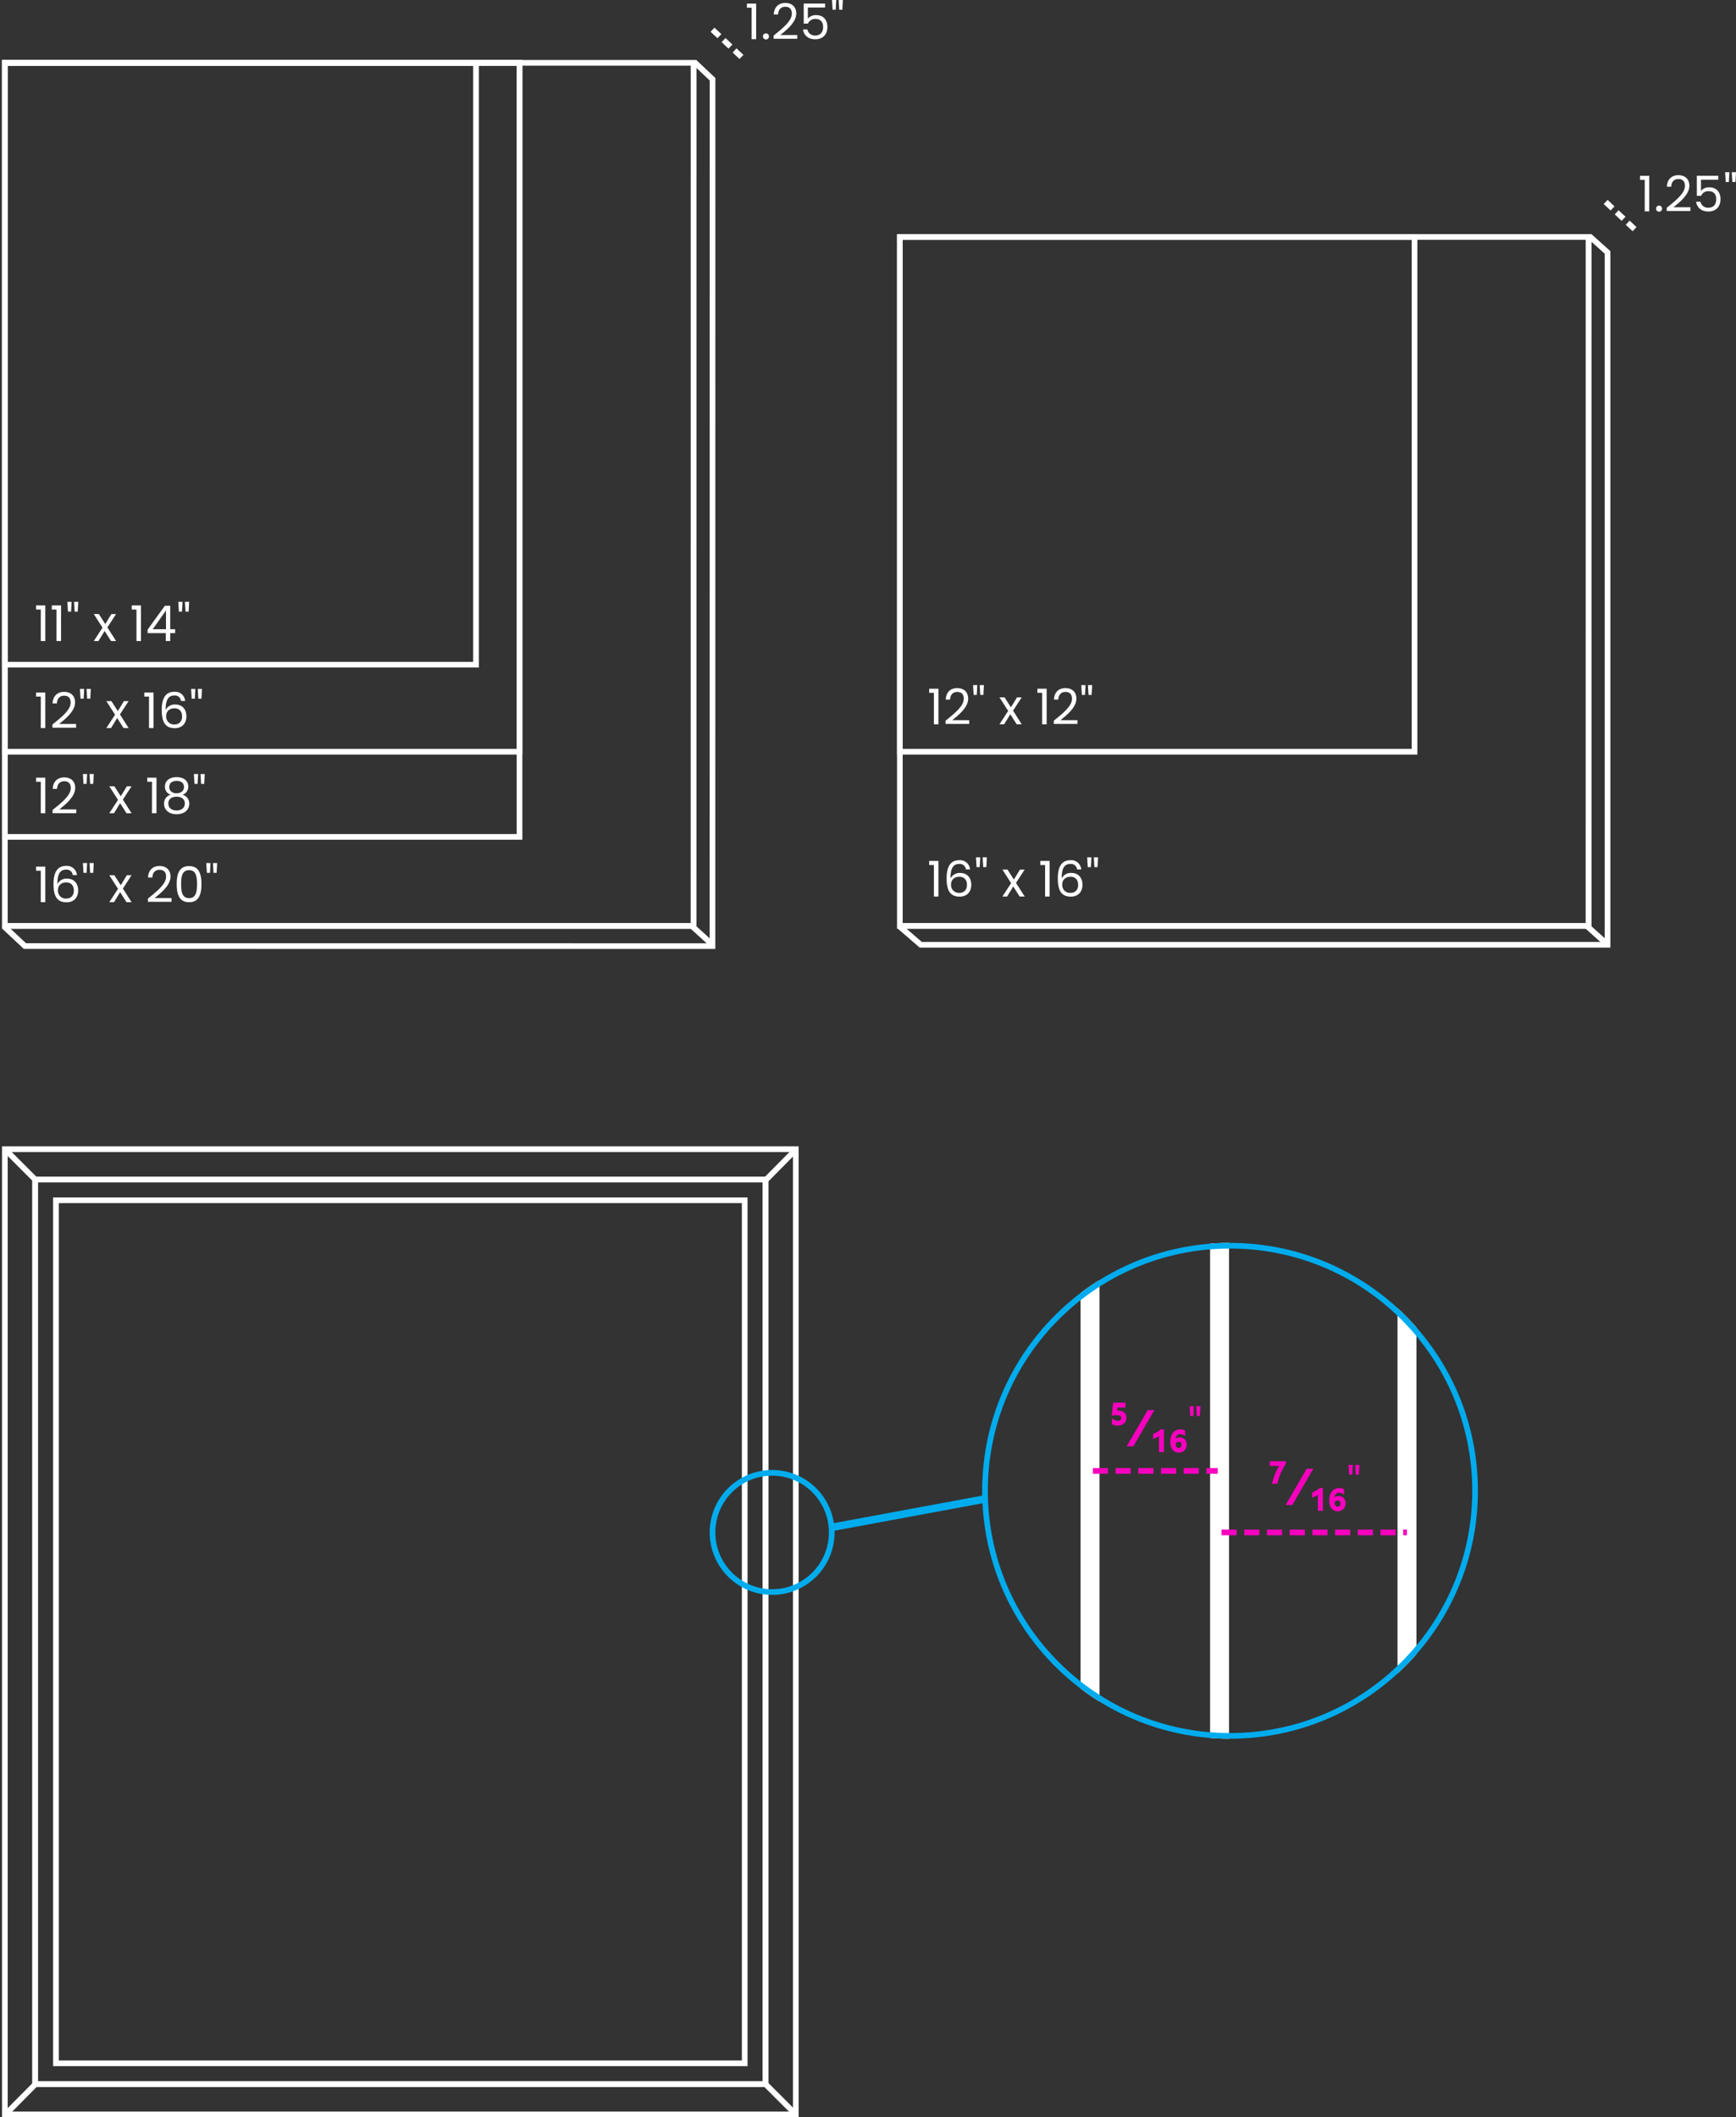 <svg xmlns="http://www.w3.org/2000/svg" xmlns:xlink="http://www.w3.org/1999/xlink" width="917.454" height="1118.696" viewBox="0 0 917.454 1118.696">
  <rect x="0" y="0" width="917.454" height="1118.696" fill="#333333" stroke="none"/>
  <defs>
    <clipPath id="clip-path">
      <circle id="Ellipse_1234" data-name="Ellipse 1234" cx="131" cy="131" r="131" transform="translate(2899 -14472.439)" fill="none"/>
    </clipPath>
  </defs>
  <g id="Group_8328" data-name="Group 8328" transform="translate(-2019.935 15811.696)">
    <g id="Group_8317" data-name="Group 8317" transform="translate(58 5)">
      <g id="Group_8316" data-name="Group 8316" transform="translate(-79 36)">
        <g id="Rectangle_1732" data-name="Rectangle 1732" transform="translate(2042 -15821)" fill="none" stroke="#fff" stroke-width="3">
          <rect width="252" height="321" stroke="none"/>
          <rect x="1.5" y="1.5" width="249" height="318" fill="none"/>
        </g>
        <g id="Rectangle_1733" data-name="Rectangle 1733" transform="translate(2515 -15729)" fill="none" stroke="#fff" stroke-width="3">
          <rect width="275" height="275" stroke="none"/>
          <rect x="1.5" y="1.5" width="272" height="272" fill="none"/>
        </g>
        <g id="Rectangle_1734" data-name="Rectangle 1734" transform="translate(2042 -15821)" fill="none" stroke="#fff" stroke-width="3">
          <rect width="275" height="367" stroke="none"/>
          <rect x="1.5" y="1.5" width="272" height="364" fill="none"/>
        </g>
        <g id="Rectangle_1735" data-name="Rectangle 1735" transform="translate(2042 -15821)" fill="none" stroke="#fff" stroke-width="3">
          <rect width="275" height="412" stroke="none"/>
          <rect x="1.5" y="1.5" width="272" height="409" fill="none"/>
        </g>
        <g id="Rectangle_1736" data-name="Rectangle 1736" transform="translate(2515 -15729)" fill="none" stroke="#fff" stroke-width="3">
          <rect width="367" height="367" stroke="none"/>
          <rect x="1.5" y="1.5" width="364" height="364" fill="none"/>
        </g>
        <g id="Rectangle_1737" data-name="Rectangle 1737" transform="translate(2042 -15821)" fill="none" stroke="#fff" stroke-width="3">
          <rect width="367" height="459" stroke="none"/>
          <rect x="1.5" y="1.5" width="364" height="456" fill="none"/>
        </g>
        <g id="Path_21909" data-name="Path 21909" transform="translate(2525 -15719)" fill="none">
          <path d="M354.037,354.048l.01-354.079V-8.545l2.969-1.424L367-1V367H2L-9.976,356.664l3.271-2.616H354.037Z" stroke="none"/>
          <path d="M 364 364 L 364 0.338 L 357.047 -5.908 L 357.047 -0.031 L 357.037 357.048 L -4.94 357.048 L 3.116 364 L 364 364 M 367 367 L 2 367 L -9.976 356.664 L -6.705 354.048 L 354.037 354.048 L 354.047 -8.545 L 357.016 -9.969 L 367 -1 L 367 367 Z" stroke="none" fill="#fff"/>
        </g>
        <g id="Path_21911" data-name="Path 21911" transform="translate(2144 -15627.531)" fill="none">
          <path d="M262.024,262.6l.023-448.478v-6.367l2.906-1.2L275-183.946l-.029,460.185-365.458-.032-11.461-10.73,2.974-2.88h5.015Z" stroke="none"/>
          <path d="M 271.972 273.239 L 272 -182.653 L 265.047 -189.222 L 265.047 -185.875 L 265.024 265.603 L -97.43 265.597 L -89.301 273.208 L 271.972 273.239 M 274.972 276.24 L -90.486 276.207 L -101.947 265.477 L -98.973 262.597 L -93.958 262.597 L 262.024 262.603 L 262.047 -192.242 L 264.953 -193.438 L 275 -183.946 L 274.972 276.24 Z" stroke="none" fill="#fff"/>
        </g>
        <path id="Path_21933" data-name="Path 21933" d="M3.484,0H5.876V-18.8H.988v2.158h2.5Zm19.11-14.326a5.309,5.309,0,0,0-5.72-4.862c-4.758,0-6.656,3.64-6.656,9.542,0,5.694,1.326,9.7,6.89,9.7,4.108,0,6.136-2.808,6.136-6.24,0-3.952-2.366-6.266-5.876-6.266a5.373,5.373,0,0,0-5.1,2.886c-.026-5.59,1.586-7.644,4.576-7.644a3.243,3.243,0,0,1,3.562,2.886Zm-5.72,3.874c2.7,0,4.082,1.69,4.082,4.342,0,2.548-1.534,4.186-3.978,4.186a4.113,4.113,0,0,1-4.42-4.446C12.558-9.178,14.716-10.452,16.874-10.452Zm9.178-5.07H27.69l.286-5.174H25.74Zm3.51,0H31.2l.286-5.174H29.25ZM48.8,0H51.48l-4.6-7.2,4.576-7.046h-2.47L45.76-8.97l-3.38-5.278H39.7l4.6,7.176L39.7,0h2.47l3.25-5.3ZM62.244,0h2.392V-18.8H59.748v2.158h2.5Zm19.11-14.326a5.309,5.309,0,0,0-5.72-4.862c-4.758,0-6.656,3.64-6.656,9.542,0,5.694,1.326,9.7,6.89,9.7C79.976.052,82-2.756,82-6.188c0-3.952-2.366-6.266-5.876-6.266a5.373,5.373,0,0,0-5.1,2.886c-.026-5.59,1.586-7.644,4.576-7.644a3.243,3.243,0,0,1,3.562,2.886Zm-5.72,3.874c2.7,0,4.082,1.69,4.082,4.342,0,2.548-1.534,4.186-3.978,4.186a4.113,4.113,0,0,1-4.42-4.446C71.318-9.178,73.476-10.452,75.634-10.452Zm9.178-5.07H86.45l.286-5.174H84.5Zm3.51,0H89.96l.286-5.174H88.01Z" transform="translate(2531 -15379)" fill="#fff"/>
        <path id="Path_21934" data-name="Path 21934" d="M3.484,0H5.876V-18.8H.988v2.158h2.5ZM9.646-.208H22.152V-2.184H13.208c3.354-2.73,8.4-6.708,8.4-11.388,0-3.484-2.288-5.564-5.824-5.564-3.38,0-5.9,2.08-6.058,6.084h2.288c.1-2.366,1.352-4.056,3.8-4.056,2.548,0,3.458,1.56,3.458,3.64,0,3.848-4.68,7.592-9.62,11.57ZM24.492-15.522H26.13l.286-5.174H24.18Zm3.51,0H29.64l.286-5.174H27.69ZM47.242,0H49.92l-4.6-7.2,4.576-7.046h-2.47L44.2-8.97l-3.38-5.278H38.142l4.6,7.176L38.142,0h2.47l3.25-5.3ZM60.684,0h2.392V-18.8H58.188v2.158h2.5Zm6.162-.208H79.352V-2.184H70.408c3.354-2.73,8.4-6.708,8.4-11.388,0-3.484-2.288-5.564-5.824-5.564-3.38,0-5.9,2.08-6.058,6.084h2.288c.1-2.366,1.352-4.056,3.8-4.056,2.548,0,3.458,1.56,3.458,3.64,0,3.848-4.68,7.592-9.62,11.57ZM81.692-15.522H83.33l.286-5.174H81.38Zm3.51,0H86.84l.286-5.174H84.89Z" transform="translate(2531 -15470)" fill="#fff"/>
        <path id="Path_21929" data-name="Path 21929" d="M3.484,0H5.876V-18.8H.988v2.158h2.5ZM11.8,0H14.2V-18.8H9.308v2.158h2.5Zm6.058-15.522H19.5l.286-5.174H17.55Zm3.51,0H23.01L23.3-20.7H21.06ZM40.612,0H43.29l-4.6-7.2,4.576-7.046h-2.47L37.57-8.97l-3.38-5.278H31.512l4.6,7.176L31.512,0h2.47l3.25-5.3ZM54.054,0h2.392V-18.8H51.558v2.158h2.5Zm15.5,0h2.34V-4.186h2.6V-6.24h-2.6V-18.616H69.056L59.93-5.98v1.794h9.62ZM62.66-6.24l6.994-9.906V-6.24Zm13.806-9.282H78.1L78.39-20.7H76.154Zm3.51,0h1.638L81.9-20.7H79.664Z" transform="translate(2059 -15514)" fill="#fff"/>
        <path id="Path_21930" data-name="Path 21930" d="M3.484,0H5.876V-18.8H.988v2.158h2.5ZM9.646-.208H22.152V-2.184H13.208c3.354-2.73,8.4-6.708,8.4-11.388,0-3.484-2.288-5.564-5.824-5.564-3.38,0-5.9,2.08-6.058,6.084h2.288c.1-2.366,1.352-4.056,3.8-4.056,2.548,0,3.458,1.56,3.458,3.64,0,3.848-4.68,7.592-9.62,11.57ZM24.492-15.522H26.13l.286-5.174H24.18Zm3.51,0H29.64l.286-5.174H27.69ZM47.242,0H49.92l-4.6-7.2,4.576-7.046h-2.47L44.2-8.97l-3.38-5.278H38.142l4.6,7.176L38.142,0h2.47l3.25-5.3ZM60.684,0h2.392V-18.8H58.188v2.158h2.5Zm19.11-14.326a5.309,5.309,0,0,0-5.72-4.862c-4.758,0-6.656,3.64-6.656,9.542,0,5.694,1.326,9.7,6.89,9.7,4.108,0,6.136-2.808,6.136-6.24,0-3.952-2.366-6.266-5.876-6.266a5.373,5.373,0,0,0-5.1,2.886c-.026-5.59,1.586-7.644,4.576-7.644a3.243,3.243,0,0,1,3.562,2.886Zm-5.72,3.874c2.7,0,4.082,1.69,4.082,4.342,0,2.548-1.534,4.186-3.978,4.186a4.113,4.113,0,0,1-4.42-4.446C69.758-9.178,71.916-10.452,74.074-10.452Zm9.178-5.07H84.89l.286-5.174H82.94Zm3.51,0H88.4l.286-5.174H86.45Z" transform="translate(2059 -15468)" fill="#fff"/>
        <path id="Path_21931" data-name="Path 21931" d="M3.484,0H5.876V-18.8H.988v2.158h2.5ZM26.052-15.522H27.69l.286-5.174H25.74Zm3.51,0H31.2l.286-5.174H29.25ZM48.8,0H51.48l-4.6-7.2,4.576-7.046h-2.47L45.76-8.97l-3.38-5.278H39.7l4.6,7.176L39.7,0h2.47l3.25-5.3ZM62.244,0h2.392V-18.8H59.748v2.158h2.5Zm9.88-9.776A4.7,4.7,0,0,0,68.64-5.07c0,3.406,2.678,5.59,6.63,5.59,3.978,0,6.682-2.184,6.682-5.59a4.734,4.734,0,0,0-3.51-4.706,4.516,4.516,0,0,0,3.016-4.316c0-2.73-2.106-4.992-6.188-4.992s-6.162,2.236-6.162,4.992A4.371,4.371,0,0,0,72.124-9.776Zm3.146-.78c-2.288,0-3.874-1.274-3.874-3.224,0-2.21,1.56-3.328,3.874-3.328,2.366,0,3.9,1.144,3.9,3.3C79.17-11.856,77.584-10.556,75.27-10.556Zm0,1.82c2.47,0,4.342,1.17,4.342,3.588,0,2.184-1.664,3.692-4.342,3.692S70.9-2.938,70.9-5.148C70.9-7.644,72.852-8.736,75.27-8.736Zm9.438-6.786h1.638l.286-5.174H84.4Zm3.51,0h1.638l.286-5.174H87.906Z" transform="translate(2059 -15423)" fill="#fff"/>
        <path id="Path_21932" data-name="Path 21932" d="M3.484,0H5.876V-18.8H.988v2.158h2.5Zm19.11-14.326a5.309,5.309,0,0,0-5.72-4.862c-4.758,0-6.656,3.64-6.656,9.542,0,5.694,1.326,9.7,6.89,9.7,4.108,0,6.136-2.808,6.136-6.24,0-3.952-2.366-6.266-5.876-6.266a5.373,5.373,0,0,0-5.1,2.886c-.026-5.59,1.586-7.644,4.576-7.644a3.243,3.243,0,0,1,3.562,2.886Zm-5.72,3.874c2.7,0,4.082,1.69,4.082,4.342,0,2.548-1.534,4.186-3.978,4.186a4.113,4.113,0,0,1-4.42-4.446C12.558-9.178,14.716-10.452,16.874-10.452Zm9.178-5.07H27.69l.286-5.174H25.74Zm3.51,0H31.2l.286-5.174H29.25ZM48.8,0H51.48l-4.6-7.2,4.576-7.046h-2.47L45.76-8.97l-3.38-5.278H39.7l4.6,7.176L39.7,0h2.47l3.25-5.3ZM60.086-.208H72.592V-2.184H63.648c3.354-2.73,8.4-6.708,8.4-11.388,0-3.484-2.288-5.564-5.824-5.564-3.38,0-5.9,2.08-6.058,6.084h2.288c.1-2.366,1.352-4.056,3.8-4.056,2.548,0,3.458,1.56,3.458,3.64,0,3.848-4.68,7.592-9.62,11.57ZM75.322-9.594C75.322-4.134,76.674,0,81.874,0,87.048,0,88.4-4.134,88.4-9.594c0-5.382-1.352-9.49-6.526-9.49C76.674-19.084,75.322-14.976,75.322-9.594Zm10.738,0c0,4.056-.494,7.436-4.186,7.436-3.718,0-4.212-3.38-4.212-7.436,0-3.9.494-7.332,4.212-7.332C85.566-16.926,86.06-13.494,86.06-9.594Zm5.2-5.928H92.9l.286-5.174H90.948Zm3.51,0h1.638l.286-5.174H94.458Z" transform="translate(2059 -15376)" fill="#fff"/>
        <path id="Path_22050" data-name="Path 22050" d="M8.021-.568H20.527V-2.544H11.583c3.354-2.73,8.4-6.708,8.4-11.388,0-3.484-2.288-5.564-5.824-5.564-3.38,0-5.9,2.08-6.058,6.084h2.288c.1-2.366,1.352-4.056,3.8-4.056,2.548,0,3.458,1.56,3.458,3.64,0,3.848-4.68,7.592-9.62,11.57Z" transform="translate(2060.698 -15422.463)" fill="#fff"/>
      </g>
      <path id="Path_21935" data-name="Path 21935" d="M-22.841,0h2.392V-18.8h-4.888v2.158h2.5Zm9.152-1.456a1.576,1.576,0,0,0-1.56-1.612,1.587,1.587,0,0,0-1.612,1.612A1.587,1.587,0,0,0-15.249.156,1.576,1.576,0,0,0-13.689-1.456Zm2.47,1.248H1.287V-2.184H-7.657C-4.3-4.914.741-8.892.741-13.572c0-3.484-2.288-5.564-5.824-5.564-3.38,0-5.9,2.08-6.058,6.084h2.288c.1-2.366,1.352-4.056,3.8-4.056,2.548,0,3.458,1.56,3.458,3.64,0,3.848-4.68,7.592-9.62,11.57ZM4.693-18.824V-8.216H6.929a4.03,4.03,0,0,1,3.9-2.47c2.73,0,4.108,1.56,4.108,4.238,0,2.574-1.274,4.5-4.134,4.5A3.952,3.952,0,0,1,6.617-5.1H4.3C4.771-2.054,7.033.052,10.777.052,15.171.052,17.2-2.86,17.2-6.5c0-2.912-1.456-6.214-6.032-6.214a5.445,5.445,0,0,0-4.29,1.9v-5.928H16v-2.08Zm15.262,3.3h1.638l.286-5.174H19.643Zm3.51,0H25.1l.286-5.174H23.153Z" transform="translate(2854 -15705)" fill="#fff"/>
      <line id="Line_268" data-name="Line 268" x2="10" y2="9" transform="translate(2800.5 -15327.5)" fill="none" stroke="#fff" stroke-width="3"/>
      <line id="Line_269" data-name="Line 269" x2="17" y2="16" transform="translate(2810.5 -15710)" fill="none" stroke="#fff" stroke-width="3" stroke-dasharray="5 3"/>
      <line id="Line_270" data-name="Line 270" x2="11" y2="10" transform="translate(2327.5 -15327.5)" fill="none" stroke="#fff" stroke-width="3"/>
      <path id="Path_21936" data-name="Path 21936" d="M-22.841,0h2.392V-18.8h-4.888v2.158h2.5Zm9.152-1.456a1.576,1.576,0,0,0-1.56-1.612,1.587,1.587,0,0,0-1.612,1.612A1.587,1.587,0,0,0-15.249.156,1.576,1.576,0,0,0-13.689-1.456Zm2.47,1.248H1.287V-2.184H-7.657C-4.3-4.914.741-8.892.741-13.572c0-3.484-2.288-5.564-5.824-5.564-3.38,0-5.9,2.08-6.058,6.084h2.288c.1-2.366,1.352-4.056,3.8-4.056,2.548,0,3.458,1.56,3.458,3.64,0,3.848-4.68,7.592-9.62,11.57ZM4.693-18.824V-8.216H6.929a4.03,4.03,0,0,1,3.9-2.47c2.73,0,4.108,1.56,4.108,4.238,0,2.574-1.274,4.5-4.134,4.5A3.952,3.952,0,0,1,6.617-5.1H4.3C4.771-2.054,7.033.052,10.777.052,15.171.052,17.2-2.86,17.2-6.5c0-2.912-1.456-6.214-6.032-6.214a5.445,5.445,0,0,0-4.29,1.9v-5.928H16v-2.08Zm15.262,3.3h1.638l.286-5.174H19.643Zm3.51,0H25.1l.286-5.174H23.153Z" transform="translate(2382 -15796)" fill="#fff"/>
      <line id="Line_279" data-name="Line 279" x2="17" y2="16" transform="translate(2338.5 -15801)" fill="none" stroke="#fff" stroke-width="3" stroke-dasharray="5 3"/>
    </g>
    <g id="Group_8321" data-name="Group 8321" transform="translate(-130 -563)">
      <g id="Group_8319" data-name="Group 8319" transform="translate(64 9)">
        <g id="Rectangle_1758" data-name="Rectangle 1758" transform="translate(2087 -14652)" fill="none" stroke="#fff" stroke-width="3">
          <rect width="421" height="513" stroke="none"/>
          <rect x="1.5" y="1.5" width="418" height="510" fill="none"/>
        </g>
        <g id="Rectangle_1757" data-name="Rectangle 1757" transform="translate(2103 -14636)" fill="none" stroke="#b4b4b4" stroke-width="3">
          <rect width="389" height="481" stroke="none"/>
          <rect x="1.5" y="1.5" width="386" height="478" fill="none"/>
        </g>
        <g id="Rectangle_1756" data-name="Rectangle 1756" transform="translate(2114 -14625)" fill="none" stroke="#fff" stroke-width="3">
          <rect width="367" height="459" stroke="none"/>
          <rect x="1.5" y="1.5" width="364" height="456" fill="none"/>
        </g>
        <line id="Line_274" data-name="Line 274" x2="16" y2="16" transform="translate(2089.5 -14649.5)" fill="none" stroke="#fff" stroke-width="3"/>
        <g id="Rectangle_1761" data-name="Rectangle 1761" transform="translate(2103 -14636)" fill="none" stroke="#fff" stroke-width="3">
          <rect width="389" height="481" stroke="none"/>
          <rect x="1.5" y="1.5" width="386" height="478" fill="none"/>
        </g>
        <line id="Line_275" data-name="Line 275" x2="16" y2="16" transform="translate(2489.5 -14157.5)" fill="none" stroke="#fff" stroke-width="3"/>
        <path id="Path_21925" data-name="Path 21925" d="M3.209-1.093,15.267,17.3" transform="matrix(-0.208, -0.978, 0.978, -0.208, 2492.35, -14631.294)" fill="none" stroke="#fff" stroke-width="3"/>
        <path id="Path_21926" data-name="Path 21926" d="M3.209-1.093,15.267,17.3" transform="matrix(-0.208, -0.978, 0.978, -0.208, 2091.244, -14138.294)" fill="none" stroke="#fff" stroke-width="3"/>
      </g>
      <g id="Ellipse_1232" data-name="Ellipse 1232" transform="translate(2525 -14472)" fill="none" stroke="#00aced" stroke-width="3">
        <circle cx="33" cy="33" r="33" stroke="none"/>
        <circle cx="33" cy="33" r="31.5" fill="none"/>
      </g>
      <g id="Mask_Group_577" data-name="Mask Group 577" transform="translate(-230 -119.561)" clip-path="url(#clip-path)">
        <g id="Group_8320" data-name="Group 8320" transform="translate(2573.656 -14664.817)" opacity="0">
          <path id="Rectangle_1758-2" data-name="Rectangle 1758" d="M98.806,98.806V741.044h352V98.806h-352M0,0H549.607V839.85H0Z" transform="translate(0 0)"/>
          <path id="Rectangle_1757-2" data-name="Rectangle 1757" d="M74.1,74.1V568.134H277.891V74.1H74.1M0,0H352V642.238H0Z" transform="translate(98.806 98.806)" fill="#b4b4b4"/>
          <rect id="Rectangle_1756-2" data-name="Rectangle 1756" width="215" height="506" transform="translate(167.345 167.378)" fill="#fff"/>
          <path id="Rectangle_1756_-_Outline" data-name="Rectangle 1756 - Outline" d="M18.526,18.526V487.854H197.612V18.526H18.526M0,0H216.138V506.38H0Z" transform="translate(166.735 166.735)" fill="#fff"/>
        </g>
        <line id="Line_276" data-name="Line 276" y2="243" transform="translate(3123.5 -14480.939)" fill="none" stroke="#fff" stroke-width="10"/>
        <line id="Line_277" data-name="Line 277" y2="277" transform="translate(3024.457 -14478.939)" fill="none" stroke="#fff" stroke-width="10"/>
        <line id="Line_278" data-name="Line 278" y2="277" transform="translate(2956 -14458.939)" fill="none" stroke="#fff" stroke-width="10"/>
        <g id="Ellipse_1233" data-name="Ellipse 1233" transform="translate(2899 -14472.439)" fill="none" stroke="#00aced" stroke-width="3">
          <circle cx="131" cy="131" r="131" stroke="none"/>
          <circle cx="131" cy="131" r="129.5" fill="none"/>
        </g>
      </g>
      <line id="Line_271" data-name="Line 271" y1="15" x2="81" transform="translate(2588.5 -14456.5)" fill="none" stroke="#00aced" stroke-width="4"/>
      <line id="Line_272" data-name="Line 272" x2="66" transform="translate(2727.5 -14471.5)" fill="none" stroke="#f600be" stroke-width="3" stroke-dasharray="8 4"/>
      <path id="Path_21927" data-name="Path 21927" d="M-22.031-11.223A45.43,45.43,0,0,1-20.349-16.1a26.9,26.9,0,0,1,2.393-4.539h-5.37v-1.5h7.554v.673a33.008,33.008,0,0,0-2.647,4.9,30.766,30.766,0,0,0-1.758,5.345ZM-14.548,0h2.366l10.53-18.148H-4.018ZM2.125,3.072V-5.891A12.507,12.507,0,0,1,.639-4.856a13.534,13.534,0,0,1-1.562.793V-5.776A8.176,8.176,0,0,0,0-6.157q.444-.216.9-.489t.939-.609Q2.328-7.592,2.886-8h.889V3.072Zm12.822-10.6v1.638a2.559,2.559,0,0,0-.432-.216,5.132,5.132,0,0,0-.527-.178,4.941,4.941,0,0,0-.552-.121,3.257,3.257,0,0,0-.508-.044,3.221,3.221,0,0,0-1.263.229,2.743,2.743,0,0,0-.958.686A3.628,3.628,0,0,0,10.027-4.3,6.181,6.181,0,0,0,9.742-2.26h.051a2.913,2.913,0,0,1,1.066-1.047,3.263,3.263,0,0,1,1.688-.413,3.566,3.566,0,0,1,1.365.248,2.854,2.854,0,0,1,1.022.7,3.062,3.062,0,0,1,.641,1.079,4.188,4.188,0,0,1,.222,1.4,3.574,3.574,0,0,1-.286,1.435,3.562,3.562,0,0,1-.787,1.149,3.589,3.589,0,0,1-1.181.762,3.861,3.861,0,0,1-1.454.273,3.818,3.818,0,0,1-1.523-.311A3.5,3.5,0,0,1,9.3,2.076a4.573,4.573,0,0,1-.863-1.6A7.353,7.353,0,0,1,8.117-1.8a8.917,8.917,0,0,1,.355-2.634,5.692,5.692,0,0,1,1-1.936A4.215,4.215,0,0,1,11-7.566a4.647,4.647,0,0,1,1.955-.406,4.959,4.959,0,0,1,1.066.114A3.623,3.623,0,0,1,14.947-7.528ZM12.09-2.374a2.442,2.442,0,0,0-.812.133,1.9,1.9,0,0,0-.66.387,1.888,1.888,0,0,0-.444.609,1.909,1.909,0,0,0-.165.813,2.73,2.73,0,0,0,.133.844,2.21,2.21,0,0,0,.394.73,1.98,1.98,0,0,0,.628.508,1.8,1.8,0,0,0,.838.19,1.941,1.941,0,0,0,1.492-.578,2.115,2.115,0,0,0,.54-1.5A2.324,2.324,0,0,0,13.544-1.8,1.807,1.807,0,0,0,12.09-2.374Zm5.843-13.148h1.638l.286-5.174H17.621Zm3.51,0h1.638l.286-5.174H21.131Z" transform="translate(2845 -14454)" fill="#f600be"/>
      <path id="_-_Outline" data-name="⁷⁄₁₆ - Outline" d="M-20.03-22.641h8.554v1.322l-.082.125a32.661,32.661,0,0,0-2.607,4.826,30.41,30.41,0,0,0-1.73,5.258l-.09.387H-18.9l.18-.636a46.147,46.147,0,0,1,1.7-4.935,27.436,27.436,0,0,1,1.949-3.849H-20.03Zm7.554,1H-19.03v.5h5.8l-.507.774a26.523,26.523,0,0,0-2.349,4.454c-.555,1.354-1.052,2.761-1.479,4.192h.793a31.324,31.324,0,0,1,1.695-5.044,33.659,33.659,0,0,1,2.605-4.849ZM-.51-18.648H3.012L-8.1.5H-11.62Zm1.786,1H.066L-9.884-.5h1.21ZM6.52-8.5H8.071V3.572H5.421V-4.893q-.362.249-.731.468A14.1,14.1,0,0,1,3.071-3.6l-.7.3v-2.83l.338-.116a7.714,7.714,0,0,0,.87-.358c.282-.137.573-.295.863-.468s.6-.374.91-.59S6.02-8.135,6.388-8.4Zm.551,1H6.845c-.325.235-.633.454-.917.653-.33.23-.656.441-.969.629s-.632.36-.939.509c-.208.1-.424.2-.645.281v.581c.273-.137.543-.284.807-.44A12.064,12.064,0,0,0,5.607-6.28l.814-.657V2.572h.65Zm9.679-.975a5.483,5.483,0,0,1,1.174.126,4.138,4.138,0,0,1,1.054.377l.265.141v2.854l-.77-.5a2.078,2.078,0,0,0-.347-.172,4.65,4.65,0,0,0-.476-.16,4.463,4.463,0,0,0-.5-.108,2.777,2.777,0,0,0-.429-.038,2.744,2.744,0,0,0-1.068.189,2.229,2.229,0,0,0-.785.563,3.166,3.166,0,0,0-.576,1.067,3.824,3.824,0,0,0-.147.556q.122-.085.253-.163a3.768,3.768,0,0,1,1.943-.482,4.078,4.078,0,0,1,1.555.285,3.363,3.363,0,0,1,1.2.82,3.572,3.572,0,0,1,.746,1.253,4.7,4.7,0,0,1,.251,1.569,4.087,4.087,0,0,1-.327,1.633,4.076,4.076,0,0,1-.9,1.308,4.1,4.1,0,0,1-1.343.868,4.377,4.377,0,0,1-1.64.309,4.332,4.332,0,0,1-1.721-.352A4.012,4.012,0,0,1,12.716,2.4,5.087,5.087,0,0,1,11.755.631,7.881,7.881,0,0,1,11.413-1.8a9.454,9.454,0,0,1,.378-2.782,6.214,6.214,0,0,1,1.087-2.1,4.73,4.73,0,0,1,1.71-1.332A5.164,5.164,0,0,1,16.75-8.473Zm1.493,1.264a3.449,3.449,0,0,0-.534-.161,4.482,4.482,0,0,0-.959-.1A4.172,4.172,0,0,0,15-7.112a3.739,3.739,0,0,0-1.35,1.054,5.224,5.224,0,0,0-.907,1.768A8.464,8.464,0,0,0,12.413-1.8,6.9,6.9,0,0,0,12.705.321a4.1,4.1,0,0,0,.765,1.427,3.021,3.021,0,0,0,1.089.808,3.338,3.338,0,0,0,1.326.27,3.382,3.382,0,0,0,1.267-.237,3.108,3.108,0,0,0,1.018-.656,3.081,3.081,0,0,0,.677-.989,3.093,3.093,0,0,0,.245-1.236A3.711,3.711,0,0,0,18.9-1.528a2.579,2.579,0,0,0-.536-.905,2.371,2.371,0,0,0-.846-.576,3.088,3.088,0,0,0-1.175-.21,2.789,2.789,0,0,0-1.434.343,2.631,2.631,0,0,0-.578.453,2.478,2.478,0,0,1,.578-.289,2.952,2.952,0,0,1,.978-.161,2.29,2.29,0,0,1,1.834.746,2.815,2.815,0,0,1,.609,1.887A2.608,2.608,0,0,1,17.655,1.6a2.429,2.429,0,0,1-1.857.736,2.3,2.3,0,0,1-1.068-.246,2.487,2.487,0,0,1-.785-.635,2.718,2.718,0,0,1-.483-.893,3.242,3.242,0,0,1-.158-1,2.412,2.412,0,0,1,.212-1.023,2.485,2.485,0,0,1,.168-.305h-.646v-.5a6.7,6.7,0,0,1,.314-2.2,4.072,4.072,0,0,1,.781-1.408,3.254,3.254,0,0,1,1.133-.809,3.729,3.729,0,0,1,1.458-.268,3.771,3.771,0,0,1,.586.051,5.465,5.465,0,0,1,.608.133c.11.031.218.064.324.1ZM15.8,1.341A1.454,1.454,0,0,0,16.924.922a1.621,1.621,0,0,0,.4-1.163,1.858,1.858,0,0,0-.369-1.236,1.327,1.327,0,0,0-1.074-.4,1.955,1.955,0,0,0-.647.105,1.4,1.4,0,0,0-.489.285,1.38,1.38,0,0,0-.327.45,1.424,1.424,0,0,0-.119.6,2.243,2.243,0,0,0,.109.691,1.723,1.723,0,0,0,.3.567,1.472,1.472,0,0,0,.472.381A1.3,1.3,0,0,0,15.8,1.341Z" transform="translate(2841 -14454)" fill="#f600be"/>
      <line id="Line_273" data-name="Line 273" x2="98" transform="translate(2795.5 -14439)" fill="none" stroke="#f600be" stroke-width="3" stroke-dasharray="8 4"/>
      <path id="Path_21928" data-name="Path 21928" d="M-22.7-11.5v-1.854a4.989,4.989,0,0,0,2.539.889,2.941,2.941,0,0,0,.971-.152,2.3,2.3,0,0,0,.749-.419,1.779,1.779,0,0,0,.476-.641A2.008,2.008,0,0,0-17.8-14.5q0-1.93-2.59-1.93-.254,0-.559.006t-.616.025l-.622.038-.552.032.609-5.738h5.573v1.574h-4.2l-.317,2.539q.089,0,.222-.006l.279-.013.286-.013q.14-.006.216-.006a5.479,5.479,0,0,1,1.549.216,3.8,3.8,0,0,1,1.282.641,3.106,3.106,0,0,1,.87,1.066,3.268,3.268,0,0,1,.324,1.492,3.494,3.494,0,0,1-.343,1.593,3.294,3.294,0,0,1-.92,1.13,3.967,3.967,0,0,1-1.327.673,5.418,5.418,0,0,1-1.549.222A4.946,4.946,0,0,1-22.7-11.5ZM-14.548,0h2.366l10.53-18.148H-4.018ZM2.125,3.072V-5.891A12.507,12.507,0,0,1,.639-4.856a13.534,13.534,0,0,1-1.562.793V-5.776A8.176,8.176,0,0,0,0-6.157q.444-.216.9-.489t.939-.609Q2.328-7.592,2.886-8h.889V3.072Zm12.822-10.6v1.638a2.559,2.559,0,0,0-.432-.216,5.132,5.132,0,0,0-.527-.178,4.941,4.941,0,0,0-.552-.121,3.257,3.257,0,0,0-.508-.044,3.221,3.221,0,0,0-1.263.229,2.743,2.743,0,0,0-.958.686A3.628,3.628,0,0,0,10.027-4.3,6.181,6.181,0,0,0,9.742-2.26h.051a2.913,2.913,0,0,1,1.066-1.047,3.263,3.263,0,0,1,1.688-.413,3.566,3.566,0,0,1,1.365.248,2.854,2.854,0,0,1,1.022.7,3.062,3.062,0,0,1,.641,1.079,4.188,4.188,0,0,1,.222,1.4,3.574,3.574,0,0,1-.286,1.435,3.562,3.562,0,0,1-.787,1.149,3.589,3.589,0,0,1-1.181.762,3.861,3.861,0,0,1-1.454.273,3.818,3.818,0,0,1-1.523-.311A3.5,3.5,0,0,1,9.3,2.076a4.573,4.573,0,0,1-.863-1.6A7.353,7.353,0,0,1,8.117-1.8a8.917,8.917,0,0,1,.355-2.634,5.692,5.692,0,0,1,1-1.936A4.215,4.215,0,0,1,11-7.566a4.647,4.647,0,0,1,1.955-.406,4.959,4.959,0,0,1,1.066.114A3.623,3.623,0,0,1,14.947-7.528ZM12.09-2.374a2.442,2.442,0,0,0-.812.133,1.9,1.9,0,0,0-.66.387,1.888,1.888,0,0,0-.444.609,1.909,1.909,0,0,0-.165.813,2.73,2.73,0,0,0,.133.844,2.21,2.21,0,0,0,.394.73,1.98,1.98,0,0,0,.628.508,1.8,1.8,0,0,0,.838.19,1.941,1.941,0,0,0,1.492-.578,2.115,2.115,0,0,0,.54-1.5A2.324,2.324,0,0,0,13.544-1.8,1.807,1.807,0,0,0,12.09-2.374Zm5.843-13.148h1.638l.286-5.174H17.621Zm3.51,0h1.638l.286-5.174H21.131Z" transform="translate(2761 -14485)" fill="#f600be"/>
      <path id="_-_Outline-2" data-name="⁵⁄₁₆ - Outline" d="M-18.786-22.564h6.523v2.574h-4.261l-.19,1.517.2-.009c.1,0,.18-.007.239-.007a6,6,0,0,1,1.689.236,4.316,4.316,0,0,1,1.449.726,3.617,3.617,0,0,1,1.009,1.235,3.776,3.776,0,0,1,.377,1.717,4,4,0,0,1-.4,1.819,3.8,3.8,0,0,1-1.059,1.3A4.483,4.483,0,0,1-14.7-10.7a5.943,5.943,0,0,1-1.691.243,5.447,5.447,0,0,1-2.767-.615l-.246-.145v-3.037l.763.473a4.542,4.542,0,0,0,2.276.814,2.458,2.458,0,0,0,.807-.125,1.81,1.81,0,0,0,.588-.326,1.273,1.273,0,0,0,.344-.463,1.5,1.5,0,0,0,.123-.617c0-.666-.238-1.43-2.09-1.43-.165,0-.35,0-.548.006s-.4.012-.6.025l-.622.038-.557.032-.585.031Zm5.523,1h-4.624l-.5,4.705.584-.036c.213-.013.427-.022.636-.026s.4-.006.569-.006a3.669,3.669,0,0,1,2.241.581,2.17,2.17,0,0,1,.849,1.848,2.514,2.514,0,0,1-.208,1.02,2.283,2.283,0,0,1-.608.819,2.8,2.8,0,0,1-.91.512,3.452,3.452,0,0,1-1.135.18,4.719,4.719,0,0,1-2.039-.54v.7a4.951,4.951,0,0,0,2.014.35,4.943,4.943,0,0,0,1.407-.2,3.488,3.488,0,0,0,1.161-.588,2.813,2.813,0,0,0,.782-.961,3.018,3.018,0,0,0,.289-1.368,2.791,2.791,0,0,0-.27-1.266,2.624,2.624,0,0,0-.731-.9,3.323,3.323,0,0,0-1.116-.556,5.005,5.005,0,0,0-1.408-.2c-.03,0-.087,0-.193.006l-.287.013-.277.013c-.1,0-.178.007-.246.007h-.566l.442-3.539h4.144ZM-.51-18.648H3.012L-8.1.5H-11.62Zm1.786,1H.066L-9.884-.5h1.21ZM6.52-8.5H8.071V3.572H5.421V-4.893q-.362.249-.731.468A14.1,14.1,0,0,1,3.071-3.6l-.7.3v-2.83l.338-.116a7.713,7.713,0,0,0,.87-.358c.282-.137.573-.295.863-.468s.6-.374.91-.59S6.02-8.135,6.388-8.4Zm.551,1H6.845c-.325.235-.633.454-.917.653-.33.23-.656.441-.969.629s-.632.36-.939.509c-.208.1-.424.2-.645.281v.581c.273-.137.543-.284.807-.44A12.064,12.064,0,0,0,5.607-6.28l.814-.657V2.572h.65Zm9.679-.975a5.483,5.483,0,0,1,1.174.126,4.138,4.138,0,0,1,1.054.377l.265.141v2.854l-.77-.5a2.075,2.075,0,0,0-.347-.172,4.654,4.654,0,0,0-.476-.16,4.462,4.462,0,0,0-.5-.108,2.775,2.775,0,0,0-.429-.038,2.743,2.743,0,0,0-1.068.189,2.26,2.26,0,0,0-.785.563,3.166,3.166,0,0,0-.576,1.067,3.824,3.824,0,0,0-.147.556q.122-.085.253-.163a3.768,3.768,0,0,1,1.943-.482,4.078,4.078,0,0,1,1.555.285,3.363,3.363,0,0,1,1.2.82,3.572,3.572,0,0,1,.746,1.253,4.7,4.7,0,0,1,.251,1.569,4.087,4.087,0,0,1-.327,1.633,4.076,4.076,0,0,1-.9,1.308,4.1,4.1,0,0,1-1.343.868,4.377,4.377,0,0,1-1.64.309,4.333,4.333,0,0,1-1.721-.352A4.012,4.012,0,0,1,12.716,2.4,5.087,5.087,0,0,1,11.755.631,7.881,7.881,0,0,1,11.413-1.8a9.454,9.454,0,0,1,.378-2.782,6.214,6.214,0,0,1,1.087-2.1,4.73,4.73,0,0,1,1.71-1.332A5.164,5.164,0,0,1,16.75-8.473Zm1.493,1.264a3.449,3.449,0,0,0-.534-.161,4.482,4.482,0,0,0-.959-.1A4.172,4.172,0,0,0,15-7.112a3.739,3.739,0,0,0-1.35,1.054,5.224,5.224,0,0,0-.907,1.768A8.464,8.464,0,0,0,12.413-1.8,6.9,6.9,0,0,0,12.705.321a4.1,4.1,0,0,0,.765,1.427,3.021,3.021,0,0,0,1.09.808,3.338,3.338,0,0,0,1.326.27,3.382,3.382,0,0,0,1.267-.237,3.108,3.108,0,0,0,1.018-.656,3.081,3.081,0,0,0,.677-.989,3.093,3.093,0,0,0,.245-1.236A3.711,3.711,0,0,0,18.9-1.528a2.579,2.579,0,0,0-.536-.905,2.371,2.371,0,0,0-.846-.576,3.088,3.088,0,0,0-1.175-.21,2.789,2.789,0,0,0-1.434.343,2.631,2.631,0,0,0-.578.453,2.478,2.478,0,0,1,.578-.289,2.951,2.951,0,0,1,.978-.161,2.29,2.29,0,0,1,1.834.746,2.815,2.815,0,0,1,.609,1.887A2.608,2.608,0,0,1,17.655,1.6a2.429,2.429,0,0,1-1.857.736,2.3,2.3,0,0,1-1.068-.246,2.487,2.487,0,0,1-.785-.635,2.719,2.719,0,0,1-.483-.893,3.242,3.242,0,0,1-.158-1,2.412,2.412,0,0,1,.212-1.023,2.485,2.485,0,0,1,.168-.305h-.646v-.5a6.7,6.7,0,0,1,.314-2.2,4.072,4.072,0,0,1,.781-1.408,3.254,3.254,0,0,1,1.133-.809,3.729,3.729,0,0,1,1.458-.268,3.769,3.769,0,0,1,.586.051,5.465,5.465,0,0,1,.608.133c.11.031.218.064.324.1ZM15.8,1.341A1.454,1.454,0,0,0,16.924.922a1.621,1.621,0,0,0,.4-1.163,1.858,1.858,0,0,0-.369-1.236,1.327,1.327,0,0,0-1.074-.4,1.955,1.955,0,0,0-.647.105,1.4,1.4,0,0,0-.489.285,1.381,1.381,0,0,0-.327.45,1.424,1.424,0,0,0-.119.6,2.243,2.243,0,0,0,.109.691,1.723,1.723,0,0,0,.3.567,1.472,1.472,0,0,0,.471.381A1.3,1.3,0,0,0,15.8,1.341Z" transform="translate(2757 -14485)" fill="#f600be"/>
    </g>
  </g>
</svg>
